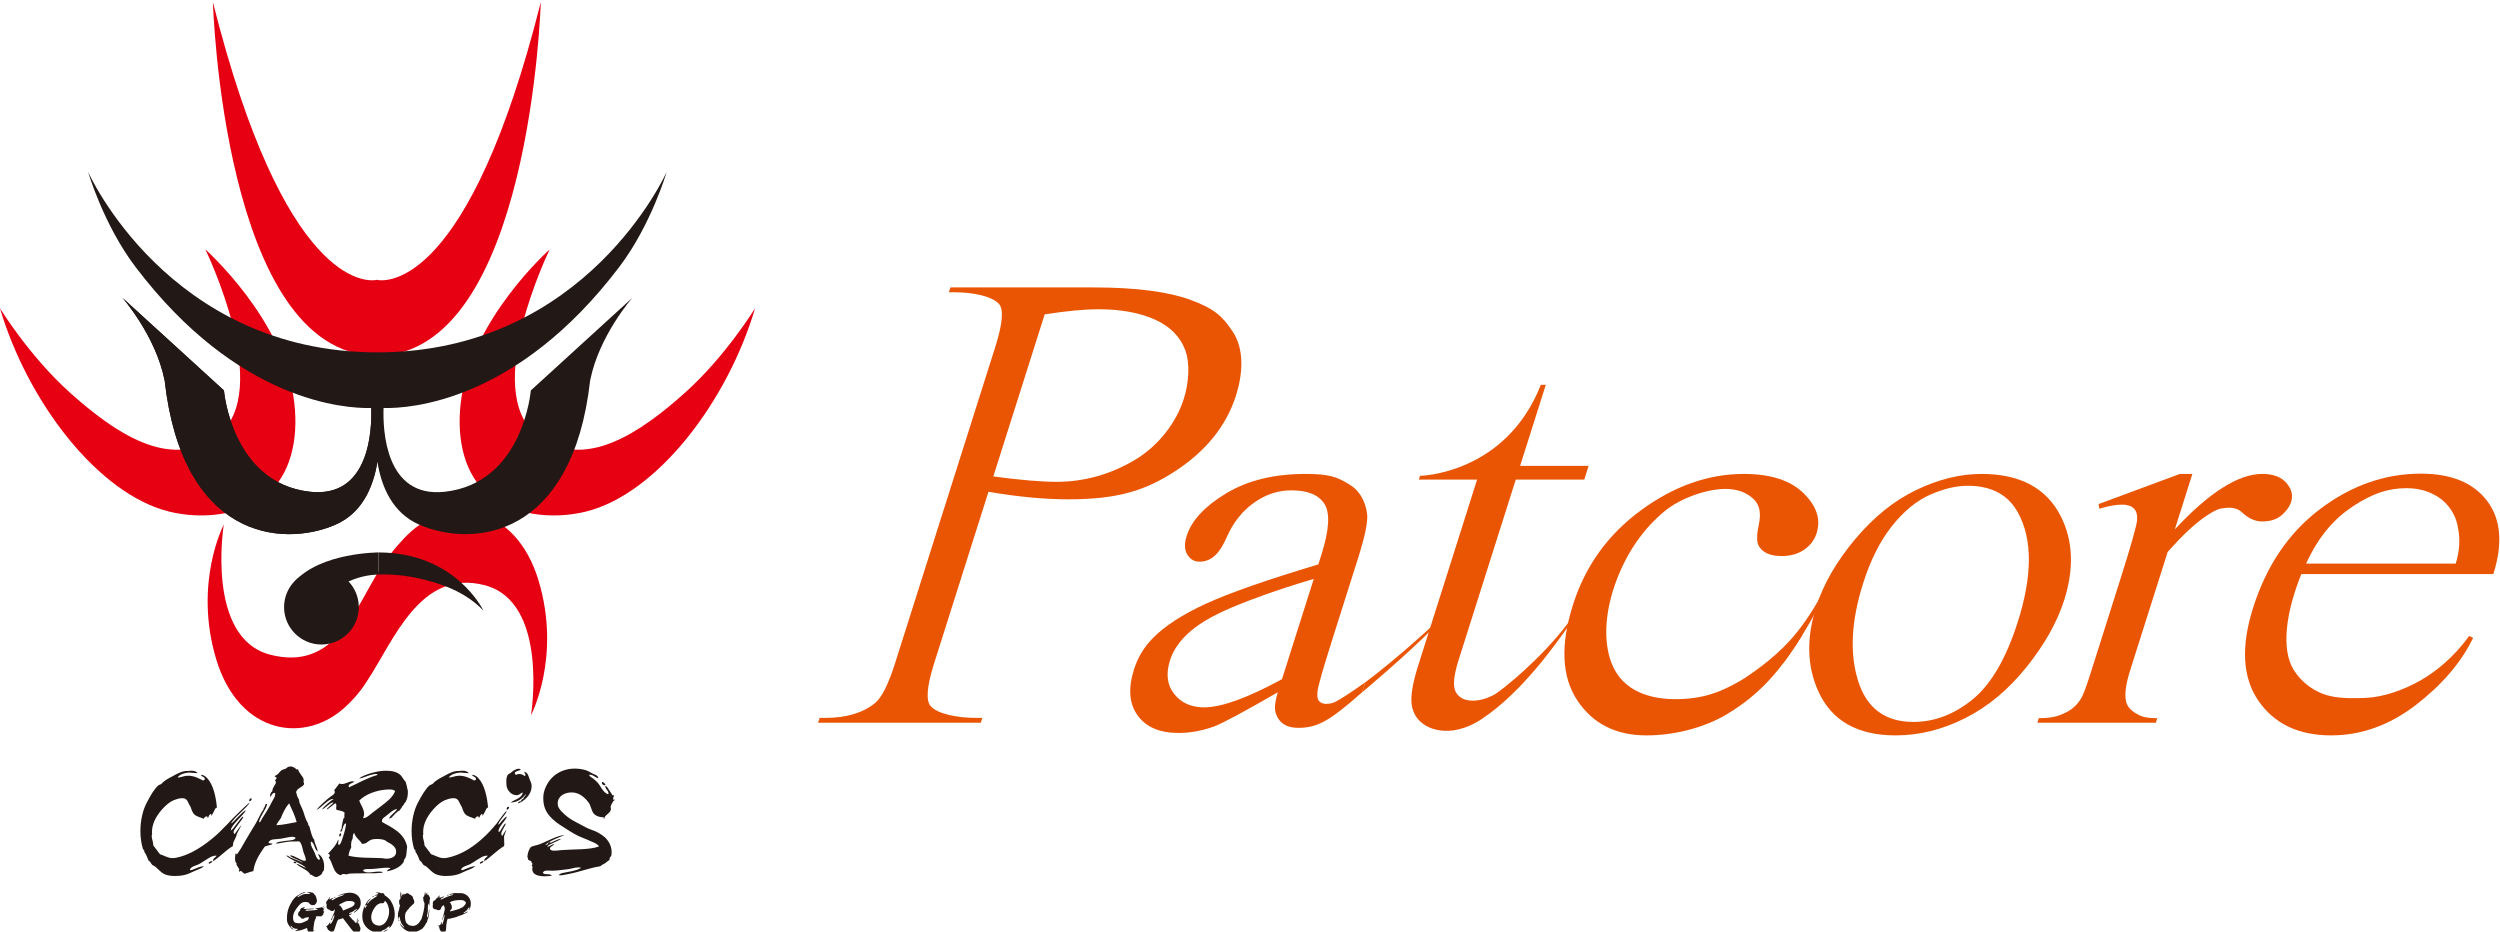 <?xml version="1.0" encoding="UTF-8" standalone="no"?>
<!-- Created with Inkscape (http://www.inkscape.org/) -->

<svg
   xmlns:dc="http://purl.org/dc/elements/1.1/"
   xmlns:cc="http://creativecommons.org/ns#"
   xmlns:rdf="http://www.w3.org/1999/02/22-rdf-syntax-ns#"
   xmlns:svg="http://www.w3.org/2000/svg"
   xmlns="http://www.w3.org/2000/svg"
   xmlns:sodipodi="http://sodipodi.sourceforge.net/DTD/sodipodi-0.dtd"
   xmlns:inkscape="http://www.inkscape.org/namespaces/inkscape"
   version="1.1"
   id="svg3713"
   xml:space="preserve"
   width="312.423"
   height="116.41"
   viewBox="0 0 312.423 116.41"
   sodipodi:docname="Patcore-logo.svg"
   inkscape:version="0.92.4 (5da689c313, 2019-01-14)"><defs
     id="defs3717"><clipPath
       clipPathUnits="userSpaceOnUse"
       id="clipPath3733"><path
         d="M 0,841.89 H 595.276 V 0 H 0 Z"
         id="path3731"
         inkscape:connector-curvature="0" /></clipPath></defs><sodipodi:namedview
     pagecolor="#ffffff"
     bordercolor="#666666"
     borderopacity="1"
     objecttolerance="10"
     gridtolerance="10"
     guidetolerance="10"
     inkscape:pageopacity="0"
     inkscape:pageshadow="2"
     inkscape:window-width="1642"
     inkscape:window-height="796"
     id="namedview3715"
     showgrid="false"
     fit-margin-top="0"
     fit-margin-left="0"
     fit-margin-right="0"
     fit-margin-bottom="0"
     inkscape:zoom="0.7554431"
     inkscape:cx="363.31029"
     inkscape:cy="-172.87264"
     inkscape:window-x="126"
     inkscape:window-y="77"
     inkscape:window-maximized="0"
     inkscape:current-layer="g3727" /><g
     id="g3721"
     inkscape:groupmode="layer"
     inkscape:label="CABC'Sロゴ（Patcore）提案_0807"
     transform="matrix(1.333,0,0,-1.333,-33.54,1097.475)"><g
       id="g3727"><g
         transform="translate(55.458,738.304)"
         id="g4541"><path
           inkscape:connector-curvature="0"
           id="path4543"
           style="fill:#221815;fill-opacity:1;fill-rule:nonzero;stroke:none"
           d="m 0,0 c -0.005,0.01 -0.005,0.015 -0.005,0.02 0,0.031 0.036,0.046 0.067,0.046 0.009,0 0.019,0 0.03,-0.005 C 0.071,0.03 0.046,0.005 0,0 m -1.176,-2.505 c -0.076,0.01 -0.111,0.111 -0.203,0.122 -0.091,0.096 -0.097,0.273 -0.132,0.395 -0.238,-0.081 -0.552,-0.243 -0.877,-0.268 -0.025,0 -0.05,-0.006 -0.081,-0.006 -0.061,0 -0.122,0.015 -0.127,0.076 0.097,0 0.183,0.011 0.218,0.071 -0.025,0.046 -0.065,0.051 -0.106,0.051 h -0.097 c -0.121,0.015 -0.243,0.086 -0.329,0.162 -0.046,0.046 -0.071,0.122 -0.142,0.122 v -0.005 c 0,-0.198 0.207,-0.238 0.299,-0.37 -0.213,0.045 -0.31,0.197 -0.421,0.35 -0.106,0.152 -0.203,0.309 -0.218,0.542 -0.004,0.071 -0.004,0.138 -0.004,0.203 0,0.654 0.211,1.146 0.486,1.582 0.091,0.147 0.228,0.305 0.329,0.401 0.168,0.147 0.401,0.238 0.573,0.375 h 0.011 c 0.015,0 0.019,-0.01 0.04,-0.01 0.056,0.05 0.147,0.076 0.243,0.076 0.026,0 0.046,0 0.071,-0.005 C -1.749,1.288 -1.901,1.273 -2.033,1.207 -2.089,1.182 -2.145,1.136 -2.205,1.1 -2.297,1.044 -2.383,1.014 -2.408,0.892 c 0.096,0.011 0.173,0.087 0.259,0.132 0.086,0.046 0.182,0.091 0.273,0.132 0.046,0.02 0.117,0.031 0.173,0.035 0.035,0.006 0.071,0.006 0.111,0.006 h 0.091 c 0.106,0 0.219,0.005 0.279,0.045 -0.03,0.096 -0.192,0.066 -0.289,0.102 0.046,0.035 0.091,0.046 0.137,0.046 0.066,0 0.132,-0.021 0.198,-0.036 0.107,-0.025 0.188,-0.016 0.264,-0.081 0.056,-0.051 0.101,-0.122 0.137,-0.188 0.025,-0.015 0.05,-0.025 0.071,-0.045 0.01,-0.082 0.035,-0.148 0.075,-0.204 -0.005,-0.015 -0.005,-0.03 -0.005,-0.04 0,-0.066 0.046,-0.111 0.051,-0.168 V 0.619 c 0,-0.036 -0.01,-0.066 -0.01,-0.097 0,-0.015 0,-0.035 0.01,-0.05 -0.03,-0.067 -0.086,-0.107 -0.091,-0.193 0,-0.01 -0.005,-0.015 -0.005,-0.015 -0.01,0 -0.02,0.015 -0.036,0.015 H -0.72 C -0.75,0.253 -0.76,0.187 -0.775,0.142 -0.801,0.152 -0.796,0.183 -0.821,0.187 -0.902,0.177 -0.974,0.152 -1.049,0.137 -1.141,0.208 -1.293,0.213 -1.312,0.35 -1.404,0.421 -1.506,0.446 -1.647,0.446 h -0.072 c -0.303,0 -0.537,-0.284 -0.71,-0.517 -0.213,-0.279 -0.395,-0.543 -0.395,-0.969 0,-0.03 0.005,-0.061 0.005,-0.096 0.015,-0.162 0.081,-0.294 0.193,-0.355 0.061,-0.035 0.142,-0.035 0.228,-0.046 0.061,-0.005 0.112,-0.01 0.163,-0.01 0.04,0 0.081,0 0.126,0.01 0.233,0.041 0.471,0.188 0.665,0.274 0.07,0.061 0.086,0.183 0.1,0.294 h -0.014 c -0.051,0 -0.107,-0.015 -0.153,-0.03 -0.055,-0.01 -0.116,-0.01 -0.152,-0.021 -0.076,-0.024 -0.132,-0.101 -0.218,-0.101 h -0.03 c -0.046,0 -0.102,0.011 -0.143,0.041 -0.05,0.036 -0.076,0.106 -0.121,0.142 -0.066,0.056 -0.157,0.065 -0.173,0.167 -0.005,0.021 -0.005,0.046 -0.005,0.066 0,0.147 0.086,0.274 0.194,0.325 0,0.015 -0.006,0.035 -0.006,0.05 0,0.244 0.294,0.234 0.472,0.32 v -0.005 c 0,-0.067 -0.137,-0.067 -0.142,-0.163 0.065,-0.025 0.137,-0.03 0.223,-0.03 0.177,0 0.385,0.036 0.568,0.036 0.07,0 0.137,-0.006 0.197,-0.021 -0.025,-0.03 -0.07,-0.035 -0.116,-0.035 h -0.086 c -0.087,0 -0.173,-0.016 -0.263,-0.025 h -0.164 c -0.09,0 -0.162,-0.011 -0.182,-0.092 0.041,-0.025 0.092,-0.035 0.157,-0.035 0.112,0 0.249,0.03 0.371,0.035 0.228,0.011 0.456,0.026 0.613,0.086 0,0.046 -0.036,0.056 -0.076,0.056 -0.015,0 -0.036,-0.005 -0.055,-0.005 -0.031,0 -0.062,0.005 -0.077,0.025 0.051,0.066 0.148,0.046 0.223,0.061 0.168,0.031 0.34,0.056 0.472,0.112 0,-0.02 -0.051,-0.061 -0.056,-0.107 h 0.03 c 0.081,0 0.122,0.031 0.203,0.031 H 0.178 C 0.106,-0.132 0.006,-0.152 -0.03,-0.238 h 0.005 c 0.025,0 0.061,0.035 0.101,0.035 0.005,0 0.016,0 0.026,-0.005 V -0.213 C 0.102,-0.238 0.036,-0.259 0.025,-0.314 0.021,-0.33 0.021,-0.34 0.021,-0.35 c 0,-0.041 0.02,-0.076 0.041,-0.117 h 0.009 c 0.016,0 0.021,0.01 0.035,0.01 h 0.011 v -0.004 c 0,-0.046 -0.076,-0.081 -0.092,-0.127 -0.014,-0.041 -0.004,-0.091 -0.014,-0.127 -0.041,-0.101 -0.142,-0.101 -0.194,-0.193 -0.065,0.015 -0.141,0.02 -0.217,0.02 -0.102,0 -0.198,-0.009 -0.289,-0.02 0,-0.046 0.015,-0.101 0.015,-0.147 0,-0.015 0,-0.025 -0.005,-0.041 0,-0.029 -0.046,-0.014 -0.046,-0.04 -0.015,-0.03 -0.035,-0.061 -0.035,-0.106 v -0.016 c -0.061,-0.071 -0.081,-0.198 -0.092,-0.334 -0.009,-0.117 -0.035,-0.243 -0.055,-0.366 -0.005,-0.045 -0.01,-0.091 -0.01,-0.136 0,-0.056 0.005,-0.112 0.035,-0.157 -0.086,-0.082 -0.127,-0.254 -0.268,-0.254 z" /></g><g
         transform="translate(58.792,737.056)"
         id="g4545"><path
           inkscape:connector-curvature="0"
           id="path4547"
           style="fill:#221815;fill-opacity:1;fill-rule:nonzero;stroke:none"
           d="m 0,0 c 0.005,-0.015 0.01,-0.03 0.01,-0.045 0,-0.041 -0.021,-0.081 -0.026,-0.117 -0.019,0.005 -0.025,0.036 -0.025,0.071 0,0.035 0.006,0.076 0.016,0.091 z m -0.984,1.09 c 0.168,0.066 0.355,0.137 0.471,0.239 0.051,0.046 0.132,0.136 0.132,0.238 0,0.01 0,0.025 -0.005,0.04 -0.035,0.147 -0.284,0.183 -0.507,0.183 -0.045,0 -0.096,0 -0.136,-0.005 C -1.197,1.77 -1.364,1.699 -1.501,1.623 -1.638,1.552 -1.785,1.491 -1.876,1.389 -1.831,1.384 -1.78,1.369 -1.734,1.359 -1.658,1.197 -1.507,1.105 -1.48,0.888 -1.324,0.943 -1.151,1.02 -0.984,1.09 m -1.217,1.04 c -0.04,0 -0.061,-0.036 -0.097,-0.036 -0.005,0 -0.015,0 -0.024,0.005 0.005,0.067 0.091,0.056 0.126,0.087 0.01,0 0.01,-0.011 0.01,-0.02 V 2.13 Z m 2.353,-3.007 c 0,-0.026 -0.006,-0.051 -0.01,-0.076 -0.046,-0.147 -0.204,-0.295 -0.391,-0.304 -0.05,0.03 -0.081,0.081 -0.167,0.081 -0.386,0.426 -0.71,0.912 -1.07,1.363 -0.05,-0.004 -0.066,-0.04 -0.102,-0.06 h -0.019 c -0.077,0 -0.127,-0.025 -0.158,-0.061 -0.02,0.01 -0.041,0.01 -0.061,0.01 -0.116,0 -0.172,-0.147 -0.218,-0.269 -0.04,-0.106 -0.065,-0.197 -0.106,-0.299 -0.086,-0.213 -0.112,-0.471 -0.229,-0.568 -0.035,-0.02 -0.1,-0.05 -0.167,-0.05 -0.016,0 -0.025,0.005 -0.04,0.005 -0.061,0.015 -0.057,0.071 -0.147,0.076 -0.021,0.066 -0.077,0.086 -0.137,0.106 -0.041,0.061 -0.051,0.152 -0.111,0.193 v 0.01 c 0,0.025 0.019,0.025 0.019,0.051 v 0.005 c -0.005,0.03 -0.019,0.036 -0.04,0.036 -0.016,0 -0.035,-0.006 -0.056,-0.006 -0.005,0 -0.015,0.006 -0.02,0.006 0,0.06 0.07,0.06 0.111,0.086 0.127,0.085 0.194,0.228 0.294,0.355 0.011,-0.011 0.011,-0.026 0.011,-0.036 0,-0.041 -0.026,-0.091 -0.026,-0.137 0,-0.01 0,-0.02 0.005,-0.03 0.234,0.162 0.34,0.512 0.421,0.851 h -0.015 c -0.036,0 -0.061,-0.035 -0.081,-0.055 -0.086,-0.117 -0.121,-0.32 -0.204,-0.447 -0.024,0.016 -0.035,0.036 -0.035,0.062 0,0.035 0.021,0.075 0.041,0.106 0.026,0.045 0.051,0.111 0.086,0.137 -0.009,0.01 -0.009,0.03 -0.009,0.05 0.095,0.127 0.116,0.315 0.208,0.442 -0.006,0.015 -0.011,0.03 -0.011,0.04 0,0.056 0.046,0.101 0.046,0.162 0,0.011 0,0.021 -0.005,0.036 h -0.005 c -0.062,0 -0.062,-0.081 -0.127,-0.117 -0.036,-0.02 -0.076,-0.03 -0.112,-0.03 -0.112,0 -0.223,0.066 -0.279,0.132 -0.177,0.01 -0.263,0.167 -0.263,0.319 v 0.015 c 0.005,0.031 0.025,0.062 0.025,0.097 v 0.01 c 0,0.071 -0.056,0.117 -0.056,0.198 0,0.02 0.005,0.04 0.01,0.061 0.021,0.071 0.132,0.192 0.178,0.258 0.03,0.036 0.065,0.081 0.091,0.122 0.025,0.04 0.036,0.107 0.091,0.107 h 0.015 C -2.692,2.104 -2.749,2.054 -2.749,1.983 c 0,-0.015 0.006,-0.036 0.016,-0.056 0.136,0.035 0.192,0.152 0.36,0.152 h 0.01 C -2.394,1.993 -2.535,1.998 -2.535,1.896 c 0,-0.015 0,-0.03 0.005,-0.045 0.151,0.03 0.259,0.137 0.395,0.208 0.264,0.132 0.558,0.213 0.781,0.309 -0.036,0.021 -0.071,0.026 -0.107,0.026 -0.081,0 -0.167,-0.036 -0.238,-0.056 C -1.8,2.307 -1.887,2.262 -2.014,2.247 c 0.158,0.091 0.361,0.177 0.574,0.228 0.187,0.04 0.411,0.091 0.624,0.091 0.025,0 0.055,-0.005 0.081,-0.005 C -0.233,2.53 0.187,2.186 0.187,1.638 V 1.572 c 0,-0.37 -0.212,-0.598 -0.441,-0.76 C -0.314,0.766 -0.381,0.7 -0.462,0.7 v 0.01 c 0,0.03 0.036,0.051 0.062,0.076 0.081,0.076 0.207,0.152 0.278,0.238 h -0.021 c -0.187,0 -0.289,-0.157 -0.435,-0.238 -0.127,-0.071 -0.289,-0.081 -0.335,-0.218 0.016,-0.01 0.03,-0.015 0.046,-0.015 0.055,0 0.116,0.066 0.197,0.066 0.011,0 0.021,-0.005 0.031,-0.005 C -0.68,0.522 -0.832,0.497 -0.918,0.446 -0.867,0.365 -0.807,0.289 -0.745,0.223 -0.68,0.157 -0.619,0.086 -0.558,0.015 c 0.025,-0.025 0.066,-0.045 0.091,-0.071 0.076,-0.076 0.122,-0.202 0.249,-0.223 0.045,0.056 0.025,0.178 0.05,0.254 0.051,-0.071 -0.005,-0.249 0.062,-0.305 0,0.107 -0.026,0.249 -0.026,0.386 0,0.055 0.005,0.116 0.021,0.167 0.045,-0.132 0.019,-0.34 0.04,-0.492 0.009,-0.061 0.036,-0.101 0.046,-0.147 C 0,-0.36 -0.006,-0.274 0,-0.203 0.046,-0.396 0.07,-0.604 0.172,-0.745 0.152,-0.766 0.152,-0.801 0.152,-0.842 Z" /></g><g
         transform="translate(60.089,739.186)"
         id="g4549"><path
           inkscape:connector-curvature="0"
           id="path4551"
           style="fill:#221815;fill-opacity:1;fill-rule:nonzero;stroke:none"
           d="m 0,0 c -0.005,0.01 -0.01,0.021 -0.01,0.03 0,0.041 0.051,0.087 0.091,0.087 0.021,0 0.036,-0.011 0.046,-0.031 C 0.097,0.05 0.046,0.021 0,0 m 1.552,-1.329 c 0,0.401 -0.167,0.837 -0.396,1.004 -0.045,-0.091 -0.07,-0.202 -0.172,-0.222 -0.02,-0.006 -0.041,-0.011 -0.061,-0.011 -0.04,0 -0.081,0.011 -0.111,0.011 H 0.796 c -0.223,-0.031 -0.38,-0.148 -0.501,-0.29 -0.173,-0.213 -0.34,-0.487 -0.401,-0.806 -0.01,-0.066 -0.02,-0.137 -0.02,-0.203 0,-0.208 0.056,-0.401 0.151,-0.532 0.113,-0.147 0.335,-0.274 0.583,-0.274 0.032,0 0.062,0 0.097,0.005 0.127,0.015 0.264,0.086 0.345,0.147 0.263,0.188 0.502,0.705 0.502,1.121 z m 0.055,-1.389 c -0.167,0 -0.248,-0.162 -0.375,-0.248 -0.131,-0.092 -0.319,-0.097 -0.42,-0.223 0.03,-0.016 0.06,-0.021 0.091,-0.021 0.177,0 0.391,0.193 0.553,0.229 -0.187,-0.224 -0.502,-0.331 -0.848,-0.331 -0.197,0 -0.405,0.036 -0.597,0.112 -0.502,0.198 -0.923,0.649 -0.964,1.268 -0.005,0.071 -0.01,0.137 -0.01,0.198 0,0.162 0.021,0.304 0.061,0.466 0.046,0.193 0.091,0.365 0.213,0.446 v -0.015 c 0,-0.04 -0.04,-0.096 -0.04,-0.147 0,-0.02 0.009,-0.04 0.024,-0.056 0.061,0.092 0.117,0.188 0.173,0.279 -0.005,0.02 -0.026,0.031 -0.03,0.046 -0.051,-0.005 -0.056,-0.061 -0.112,-0.066 -0.005,0.015 -0.011,0.031 -0.011,0.046 0,0.061 0.051,0.121 0.081,0.172 0.108,0.183 0.254,0.38 0.453,0.472 v -0.005 c 0,-0.021 -0.036,-0.061 -0.067,-0.091 -0.111,-0.117 -0.263,-0.219 -0.284,-0.427 0.087,0.036 0.122,0.127 0.178,0.188 0.223,0.239 0.522,0.375 0.781,0.573 C 0.437,0.172 0.411,0.177 0.386,0.177 0.32,0.177 0.244,0.122 0.187,0.122 H 0.178 C 0.264,0.223 0.401,0.273 0.538,0.314 0.508,0.421 0.355,0.416 0.3,0.497 0.427,0.497 0.527,0.411 0.624,0.375 0.594,0.431 0.518,0.441 0.492,0.502 0.614,0.467 0.71,0.411 0.832,0.365 c 0.016,0.005 0,0.046 0.021,0.046 H 0.857 C 0.908,0.396 0.948,0.406 0.989,0.391 1.101,0.34 1.116,0.192 1.207,0.132 1.253,0.102 1.304,0.086 1.344,0.056 1.415,0 1.471,-0.096 1.562,-0.137 1.836,-0.472 2.079,-0.994 2.079,-1.597 V -1.618 C 2.079,-2.084 1.871,-2.596 1.628,-2.834 1.607,-2.86 1.572,-2.87 1.547,-2.891 c 0.005,0.077 0.06,0.102 0.066,0.173 z" /></g><g
         transform="translate(65.266,739.531)"
         id="g4553"><path
           inkscape:connector-curvature="0"
           id="path4555"
           style="fill:#221815;fill-opacity:1;fill-rule:nonzero;stroke:none"
           d="m 0,0 c -0.025,0 -0.04,0.021 -0.04,0.046 0,0.015 0.005,0.025 0.015,0.035 C 0.011,0.081 0,0.025 0.011,0 Z m -2.672,-2.571 c -0.056,0 -0.076,0.046 -0.076,0.096 0,0.021 0,0.036 0.005,0.051 0.071,0 0.051,-0.096 0.076,-0.147 z m 1.258,-1.05 c -0.041,0 -0.071,0.016 -0.107,0.016 -0.015,0 -0.031,-0.005 -0.045,-0.01 -0.026,0.014 -0.067,0.02 -0.086,0.04 -0.249,0.031 -0.447,0.157 -0.624,0.309 -0.158,0.132 -0.269,0.269 -0.33,0.477 0.056,-0.005 0.066,-0.071 0.086,-0.111 0.026,-0.036 0.061,-0.077 0.096,-0.107 0.062,-0.066 0.117,-0.157 0.224,-0.172 -0.061,0.141 -0.198,0.258 -0.275,0.41 -0.065,0.122 -0.106,0.284 -0.141,0.432 -0.015,0.066 0.005,0.167 -0.076,0.182 -0.031,-0.005 -0.04,-0.046 -0.04,-0.086 0,-0.036 0.004,-0.071 0.004,-0.102 v -0.02 h -0.01 c -0.035,0 -0.04,0.046 -0.045,0.066 -0.016,0.05 -0.021,0.116 -0.021,0.188 0,0.147 0.026,0.324 0.051,0.436 0.01,0.035 0.03,0.066 0.04,0.096 0.036,0.167 0.056,0.34 0.122,0.467 -0.076,0.066 -0.097,0.213 -0.097,0.339 0,0.056 0.005,0.112 0.011,0.152 0.026,0.072 0.112,0.102 0.121,0.193 v 0.015 c 0,0.061 -0.019,0.162 -0.019,0.249 V 0 c 0,0.066 0.005,0.132 0.035,0.167 0.01,0 0.015,-0.004 0.015,-0.01 v -0.04 c 0,-0.153 0.025,-0.274 0.066,-0.386 h 0.005 c 0.016,0 0.011,0.016 0.025,0.016 h 0.005 v 0.03 c 0,0.066 -0.024,0.142 -0.024,0.218 0,0.026 0.005,0.046 0.01,0.071 0.045,-0.066 0.04,-0.183 0.116,-0.213 0.03,0.025 0.036,0.051 0.036,0.081 0,0.021 0,0.041 -0.006,0.071 0,0.005 0.006,0.005 0.011,0.005 0.014,0 0.045,-0.055 0.065,-0.071 h 0.021 c 0.091,0 0.162,0.097 0.233,0.107 h 0.021 c 0.076,0 0.162,-0.041 0.197,-0.102 0.152,-0.04 0.249,-0.147 0.35,-0.253 0.01,-0.051 0,-0.107 0.015,-0.148 0.01,-0.03 0.041,-0.045 0.056,-0.07 0.041,-0.077 0.03,-0.173 0.076,-0.259 -0.021,-0.025 -0.051,-0.061 -0.051,-0.091 0,-0.01 0.005,-0.02 0.01,-0.031 h -0.005 c -0.03,0 -0.035,-0.03 -0.04,-0.06 -0.041,-0.011 -0.122,-0.082 -0.157,-0.122 -0.041,-0.051 -0.072,-0.107 -0.143,-0.137 -0.005,-0.005 -0.005,-0.01 -0.005,-0.01 0,-0.011 0.005,-0.015 0.005,-0.026 -0.035,0 -0.045,-0.025 -0.076,-0.03 -0.02,-0.051 -0.056,-0.076 -0.065,-0.127 -0.086,-0.015 -0.086,-0.117 -0.158,-0.142 -0.005,-0.04 -0.041,-0.056 -0.041,-0.111 h -0.045 c -0.081,-0.127 -0.117,-0.32 -0.117,-0.513 0,-0.218 0.051,-0.441 0.143,-0.572 0.03,-0.046 0.081,-0.072 0.127,-0.112 0.04,-0.03 0.095,-0.081 0.136,-0.096 0.082,-0.036 0.193,-0.015 0.29,-0.061 0.019,0.01 0.05,0.015 0.081,0.015 0.02,0 0.046,-0.005 0.065,-0.01 0.066,0.035 0.152,0.056 0.229,0.086 0.182,0.117 0.324,0.289 0.42,0.487 v 0.005 c 0,0.01 0.005,0.01 0.01,0.01 h 0.021 c 0.136,0.416 0.304,0.948 0.304,1.471 v 0.02 c 0,0.132 -0.091,0.197 -0.101,0.324 -0.01,0.041 -0.01,0.077 -0.01,0.107 0,0.055 0,0.101 -0.026,0.147 0.137,0.112 0.152,0.324 0.188,0.532 0.04,-0.076 0.03,-0.212 0.061,-0.299 0.02,0.015 0.025,0.041 0.025,0.076 0,0.031 -0.005,0.066 -0.005,0.102 0,0.025 0,0.05 0.01,0.065 0.056,-0.07 0.056,-0.202 0.157,-0.233 0.01,0 0.01,0.005 0.01,0.01 0,0.011 -0.015,0.031 -0.015,0.046 0,0.01 0.005,0.015 0.01,0.021 C 0.107,-0.132 0.143,-0.299 0.224,-0.411 0.143,-0.608 0.168,-0.913 0.143,-1.156 0.107,-1.09 0.102,-0.999 0.081,-0.913 0.016,-1.019 0.006,-1.156 0.006,-1.298 v -0.269 c 0,-0.183 -0.067,-0.35 -0.076,-0.502 0,-0.031 -0.005,-0.06 -0.005,-0.086 0,-0.031 0.005,-0.061 0.024,-0.092 0.092,0.132 0.113,0.381 0.148,0.584 0.01,0.071 0.015,0.152 0.06,0.192 -0.01,-0.248 -0.05,-0.481 -0.086,-0.704 -0.015,-0.076 -0.04,-0.153 -0.076,-0.234 -0.04,-0.081 -0.04,-0.162 -0.065,-0.233 -0.041,-0.107 -0.153,-0.162 -0.158,-0.274 -0.076,-0.131 -0.177,-0.238 -0.268,-0.355 -0.132,-0.081 -0.27,-0.172 -0.422,-0.233 -0.131,-0.056 -0.309,-0.117 -0.476,-0.117 z" /></g><g
         transform="translate(68.541,738.248)"
         id="g4557"><path
           inkscape:connector-curvature="0"
           id="path4559"
           style="fill:#221815;fill-opacity:1;fill-rule:nonzero;stroke:none"
           d="M 0,0 C 0.097,0.142 0.264,0.223 0.305,0.426 0.249,0.562 0.106,0.664 -0.076,0.679 -0.137,0.684 -0.197,0.684 -0.259,0.684 -0.624,0.684 -1.024,0.608 -1.222,0.466 -1.105,0.411 -1.121,0.294 -1.04,0.187 v -0.02 c 0,-0.086 0.026,-0.147 0.026,-0.213 0,-0.02 -0.006,-0.04 -0.01,-0.061 -0.031,-0.101 -0.167,-0.152 -0.172,-0.273 0.162,0.025 0.349,0.07 0.471,0.116 0.05,0.02 0.117,0.026 0.177,0.046 0.067,0.02 0.132,0.055 0.189,0.061 0.081,0.015 0.07,0.035 0.13,0.066 0.072,0.035 0.138,0.045 0.173,0.091 z m -1.323,1.125 c -0.036,0 -0.067,-0.03 -0.097,-0.03 -0.01,0 -0.02,0.005 -0.03,0.01 V 1.11 c 0,0.046 0.046,0.066 0.086,0.066 0.015,0 0.031,0 0.041,-0.005 z m 1.415,-1.667 c 0.141,0 0.218,0.126 0.38,0.162 C 0.405,-0.522 0.249,-0.553 0.111,-0.624 0.046,-0.659 -0.015,-0.69 -0.086,-0.72 -0.157,-0.75 -0.223,-0.756 -0.294,-0.781 -0.446,-0.842 -0.599,-0.923 -0.791,-0.958 -0.888,-0.974 -0.974,-0.999 -1.06,-1.024 -1.151,-1.05 -1.228,-1.075 -1.309,-1.075 c -0.03,0 -0.06,0 -0.095,0.01 -0.062,-0.117 -0.112,-0.38 -0.132,-0.568 -0.021,-0.233 0.005,-0.462 -0.087,-0.624 -0.03,-0.05 -0.086,-0.066 -0.106,-0.117 -0.015,-0.004 -0.026,-0.004 -0.041,-0.004 -0.061,0 -0.101,0.04 -0.147,0.06 -0.051,0.026 -0.102,0.031 -0.126,0.056 -0.052,0.051 -0.057,0.137 -0.112,0.178 v 0.015 c 0,0.076 -0.031,0.122 -0.061,0.162 0.005,0.026 0.03,0.031 0.035,0.061 -0.019,0.071 -0.106,0.076 -0.162,0.107 0.102,0.04 0.198,0.04 0.254,0.121 0.056,0.081 0.046,0.223 0.152,0.264 -0.005,-0.056 -0.041,-0.127 -0.041,-0.193 0,-0.025 0.005,-0.05 0.026,-0.071 0.056,0.041 0.086,0.122 0.111,0.198 0.067,0.213 0.127,0.477 0.153,0.72 -0.137,-0.106 -0.132,-0.345 -0.218,-0.507 -0.006,0.02 -0.006,0.04 -0.006,0.061 0,0.117 0.061,0.233 0.092,0.355 0.02,0.086 0.035,0.177 0.06,0.269 0.031,0.126 0.076,0.248 0.076,0.39 0,0.041 -0.004,0.086 -0.014,0.132 -0.016,0.071 -0.072,0.122 -0.076,0.208 -0.102,-0.041 -0.188,-0.127 -0.249,-0.244 -0.015,-0.04 -0.015,-0.091 -0.036,-0.127 -0.045,-0.07 -0.131,-0.106 -0.218,-0.106 -0.081,0 -0.162,0.031 -0.218,0.081 h -0.04 c -0.178,0 -0.284,0.127 -0.284,0.289 0,0.051 0.009,0.107 0.03,0.157 -0.005,0.026 -0.021,0.036 -0.021,0.061 0.026,0.086 0,0.173 0.046,0.239 0.031,0.05 0.122,0.076 0.183,0.126 0.092,0.087 0.111,0.188 0.213,0.218 0.055,0.102 0.132,0.173 0.244,0.219 V 1.115 c 0,-0.02 -0.046,-0.055 -0.071,-0.086 -0.041,-0.041 -0.082,-0.076 -0.097,-0.137 0,-0.005 -0.005,-0.005 -0.005,-0.015 0.056,0.046 0.086,0.122 0.162,0.142 -0.01,-0.061 -0.051,-0.096 -0.06,-0.167 0.035,0.005 0.05,0.091 0.106,0.101 C -2.095,0.933 -2.1,0.913 -2.1,0.882 c 0.087,0.025 0.194,0.132 0.31,0.132 0.02,0 0.035,-0.005 0.056,-0.01 C -1.841,0.897 -2.023,0.872 -2.089,0.73 h 0.021 c 0.095,0 0.187,0.066 0.273,0.106 0.279,0.143 0.588,0.254 0.923,0.346 -0.016,0.029 -0.056,0.035 -0.092,0.035 -0.03,0 -0.06,-0.006 -0.081,-0.006 -0.081,-0.009 -0.151,-0.05 -0.213,-0.05 -0.01,0 -0.014,0.005 -0.025,0.005 0.096,0.106 0.309,0.142 0.487,0.167 0.03,0.005 0.066,0.005 0.102,0.005 0.076,0 0.157,-0.005 0.233,-0.005 h 0.329 c 0.462,-0.04 0.847,-0.4 0.888,-0.882 0,-0.031 0.005,-0.06 0.005,-0.091 0,-0.244 -0.072,-0.543 -0.208,-0.624 0,0.081 0.076,0.137 0.076,0.208 C 0.629,-0.041 0.624,-0.021 0.608,0 0.497,-0.046 0.477,-0.167 0.405,-0.249 0.36,-0.299 0.294,-0.355 0.238,-0.396 0.183,-0.436 0.092,-0.467 0.066,-0.542 Z" /></g><g
         transform="translate(48.539,748.187)"
         id="g4561"><path
           inkscape:connector-curvature="0"
           id="path4563"
           style="fill:#221815;fill-opacity:1;fill-rule:nonzero;stroke:none"
           d="m 0,0 c -0.014,0.027 -0.014,0.041 -0.014,0.067 0,0.108 0.068,0.215 0.161,0.215 0.027,0 0.054,-0.013 0.081,-0.04 C 0.187,0.121 0.147,0.014 0,0 m -3.779,-5.847 c 0,0.04 -0.04,0.04 -0.04,0.094 v 0.013 c 0.081,0.027 0.187,0.135 0.268,0.135 0.04,0 0.067,-0.014 0.094,-0.068 -0.094,-0.08 -0.215,-0.134 -0.322,-0.187 z m 0.376,0.268 c 0,0.282 0.255,0.295 0.321,0.483 h -0.094 c -0.375,0 -0.711,-0.295 -1.046,-0.483 -0.161,-0.094 -0.335,-0.228 -0.522,-0.322 -0.309,-0.147 -0.645,-0.174 -0.832,-0.469 0.027,-0.067 0.054,-0.094 0.094,-0.094 0.067,0 0.147,0.054 0.214,0.08 0.375,0.135 0.644,0.296 1.033,0.296 C -4.543,-6.33 -4.893,-6.41 -5.254,-6.584 -5.562,-6.719 -5.724,-6.826 -6.099,-6.906 -6.381,-6.974 -6.688,-7 -6.997,-7 c -0.362,0 -0.711,0.054 -0.992,0.188 -0.323,0.16 -0.577,0.482 -0.859,0.71 -0.093,0.067 -0.201,0.081 -0.268,0.161 -0.121,0.121 -0.148,0.295 -0.335,0.389 -0.121,0.308 -0.229,0.603 -0.403,0.818 V -4.6 c -0.027,0.054 -0.081,0.067 -0.121,0.121 -0.16,0.522 -0.241,1.099 -0.241,1.689 0,0.966 0.215,1.958 0.604,2.682 0.348,0.657 0.683,1.261 1.086,1.609 0.067,0.041 0.174,0.081 0.268,0.121 0.241,0.295 0.63,0.51 1.046,0.724 0.375,0.201 0.777,0.456 1.247,0.496 0.134,0.014 0.321,0 0.483,0.027 h 0.081 c 0.227,0 0.468,-0.08 0.536,-0.228 h -0.054 c -0.201,0 -0.456,0.054 -0.711,0.054 H -5.696 C -6.139,2.655 -6.555,2.507 -6.729,2.239 h 0.081 c 0.213,0 0.456,0.12 0.711,0.148 0.08,0.013 0.147,0.013 0.213,0.013 0.55,0 1.006,-0.255 1.395,-0.456 0.027,0.054 0.121,0.04 0.147,0.094 v 0.053 c 0,0.242 -0.295,0.188 -0.361,0.389 h 0.026 c 0.255,0 0.443,-0.174 0.577,-0.322 0.563,-0.616 0.804,-1.716 0.899,-2.749 0,-0.026 0,-0.04 -0.014,-0.04 -0.013,0 -0.04,0.054 -0.067,0.054 -0.174,-0.228 -0.255,-0.577 -0.456,-0.778 0,0.013 -0.014,0.041 -0.014,0.054 0,0.04 0.028,0.067 0.028,0.094 0,0 -0.014,0.013 -0.014,0.026 -0.188,-0.013 -0.241,-0.255 -0.281,-0.335 -0.014,-0.013 -0.028,-0.013 -0.04,-0.013 -0.028,0 -0.041,0.027 -0.041,0.053 v 0.027 c 0,0.027 0,0.04 -0.013,0.054 -0.148,-0.027 -0.282,-0.081 -0.309,-0.241 -0.376,0.16 -0.737,0.2 -0.966,0.482 -0.147,0.188 -0.201,0.429 -0.294,0.657 -0.228,0.295 -0.242,0.791 -0.738,0.791 h -0.067 c -0.268,0 -0.59,-0.12 -0.765,-0.188 -0.71,-0.294 -1.528,-1.273 -1.809,-1.943 -0.134,-0.309 -0.229,-0.671 -0.229,-1.006 0,-0.081 0,-0.161 0.014,-0.228 -0.027,-0.054 -0.04,-0.121 -0.04,-0.188 0,-0.241 0.147,-0.576 0.147,-0.831 v -0.041 c 0.215,-0.268 0.416,-0.563 0.63,-0.831 0.39,-0.107 0.725,-0.362 1.181,-0.362 0.415,0 1.032,0.215 1.381,0.362 1.207,0.496 2.552,1.562 3.343,2.406 0.175,0.202 0.408,0.382 0.582,0.596 0.162,0.214 1.677,1.679 1.892,1.839 v -0.013 c 0,-0.268 -1.69,-1.603 -1.704,-1.952 0.134,0.04 1.124,1.211 1.365,1.237 -0.095,-0.335 -1.378,-1.397 -1.378,-1.799 0,-0.027 -0.006,-0.029 -0.006,-0.069 0.188,0.014 0.911,1.218 1.125,1.286 l 0.031,-0.041 c 0,-0.148 -0.914,-1.164 -0.914,-1.379 0,-0.066 0.013,-0.134 0.053,-0.188 0.014,-0.026 0.028,-0.026 0.04,-0.026 0.028,0 0.565,0.798 0.618,0.798 h 0.013 c -0.026,-0.066 -0.441,-0.797 -0.441,-0.864 0,-0.215 -0.328,-0.638 -0.328,-0.866 0,-0.053 0,-0.12 -0.027,-0.201 -0.671,-0.402 -1.234,-1.032 -1.85,-1.421 z" /></g><g
         transform="translate(52.265,747.999)"
         id="g4565"><path
           inkscape:connector-curvature="0"
           id="path4567"
           style="fill:#221815;fill-opacity:1;fill-rule:nonzero;stroke:none"
           d="M 0,0 C -0.336,-0.375 -0.577,-0.885 -0.778,-1.395 -0.926,-1.609 -1.1,-1.797 -1.193,-2.052 -0.55,-2.025 0.066,-1.864 0.711,-1.757 0.536,-1.113 0.255,-0.55 0,0 m 2.521,-6.906 c -0.202,0 -0.322,0.201 -0.563,0.241 -0.107,0.402 -1.092,0.711 -1.279,1.006 0.255,-0.04 0.669,-0.344 0.924,-0.398 -0.403,0.415 -1.543,0.785 -1.878,1.161 h 0.04 c 0.147,0 0.255,-0.121 0.375,-0.188 0.228,-0.107 0.926,-0.352 1.154,-0.499 -0.134,0.228 -1.06,0.445 -1.221,0.687 0.04,0.013 0.067,0.013 0.108,0.013 0.255,0 1.026,-0.508 1.24,-0.508 0.041,0 0.094,0.014 0.147,0.04 0,0.335 -0.173,0.577 -0.241,0.858 -0.107,0.389 -0.147,0.751 -0.375,0.926 -0.268,0 -0.523,0 -0.818,-0.014 -0.496,-0.026 -0.952,-0.174 -1.368,-0.201 0.093,0.188 0.389,0.175 0.603,0.215 0.295,0.067 0.51,0.053 0.886,0.121 0.12,0.013 0.295,0.067 0.361,0.2 -0.08,0.081 -0.174,0.108 -0.321,0.108 H 0.174 c -0.255,-0.027 -0.59,-0.121 -0.925,-0.175 -0.55,-0.08 -1.006,0.014 -1.181,-0.348 0.04,-0.134 0.269,-0.081 0.376,-0.121 -0.053,-0.12 -0.228,-0.107 -0.348,-0.147 L -2.28,-4.05 c -0.455,-0.67 -0.939,-1.327 -1.073,-2.306 -0.294,-0.054 -0.523,-0.162 -0.791,-0.242 -0.161,0.014 -0.268,0.255 -0.388,0.255 -0.041,0 -0.095,-0.027 -0.135,-0.08 -0.014,0.013 -0.026,0.067 -0.026,0.107 0,0.053 0.012,0.107 0.026,0.134 -0.094,0.161 -0.187,0.282 -0.268,0.429 0,0.04 0.013,0.067 0.027,0.094 -0.12,0.12 -0.161,0.282 -0.161,0.469 0,0.148 0.027,0.322 0.041,0.483 h 0.026 c 0.08,0 0.054,-0.081 0.107,-0.081 0.282,0.363 0.51,0.778 0.751,1.207 0.322,0.55 0.67,1.14 1.019,1.704 0.255,0.429 0.43,0.925 0.738,1.327 v 0.121 c 0.174,0.054 0.094,0.375 0.268,0.375 0.014,0 0.04,0 0.067,-0.013 C -2.199,-0.671 -2.683,-1.1 -2.829,-1.77 h 0.026 c 0.148,0 0.174,0.187 0.241,0.294 0.335,0.51 0.698,1.101 0.993,1.69 0.107,0.202 0.268,0.416 0.268,0.644 0,0.04 0,0.08 -0.013,0.121 h -0.04 c -0.269,0 -0.269,-0.269 -0.417,-0.376 0,0.041 -0.013,0.067 -0.013,0.107 0,0.175 0.095,0.349 0.215,0.43 v 0.04 c 0,0.295 0.335,0.616 0.335,0.804 0,0.04 -0.08,0.162 -0.08,0.162 0.013,0.08 0.133,0.12 0.133,0.214 v 0.027 c -0.012,0.093 -0.106,0.08 -0.173,0.12 0.053,0.121 0.147,0.121 0.241,0.188 0.147,0.107 0.255,0.308 0.416,0.416 0.107,0.067 0.267,0.08 0.375,0.134 0.093,0.053 0.175,0.161 0.282,0.188 0.054,0.013 0.106,0.026 0.16,0.026 0.229,0 0.442,-0.134 0.591,-0.294 0.04,0.013 0.066,0.026 0.106,0.026 H 0.845 C 0.911,2.815 1.327,2.534 1.367,2.226 V 2.186 C 1.367,2.132 1.354,2.065 1.354,2.011 1.354,1.958 1.408,1.891 1.408,1.824 1.341,1.515 0.67,1.435 0.657,1.005 0.724,0.912 0.711,0.791 0.751,0.684 0.791,0.563 0.885,0.456 0.925,0.335 0.965,0.228 0.952,0.107 0.992,0.013 1.1,-0.255 1.26,-0.537 1.354,-0.832 1.435,-1.086 1.502,-1.328 1.608,-1.569 1.676,-1.73 1.797,-1.851 1.81,-2.052 c 0,-0.067 0.081,-0.053 0.094,-0.107 0.12,-0.469 0.228,-0.992 0.455,-1.26 0.041,-0.43 0.269,-0.658 0.323,-1.087 -0.323,0.174 -0.269,0.737 -0.604,0.925 -0.04,-0.026 -0.054,-0.066 -0.054,-0.107 0,-0.04 0.014,-0.081 0.014,-0.121 0.026,-0.201 0.161,-0.428 0.295,-0.684 0.12,-0.241 0.174,-0.495 0.281,-0.643 0.054,-0.081 0.121,-0.148 0.201,-0.148 0.028,0 0.054,0.014 0.081,0.027 -0.013,0.228 -0.147,0.322 -0.174,0.523 0.376,-0.214 0.563,-0.67 0.563,-1.18 0,-0.134 -0.014,-0.268 -0.04,-0.402 C 3.124,-6.383 3.11,-6.544 3.044,-6.638 2.95,-6.745 2.695,-6.893 2.574,-6.906 Z" /></g><g
         transform="translate(60.864,747.717)"
         id="g4569"><path
           inkscape:connector-curvature="0"
           id="path4571"
           style="fill:#221815;fill-opacity:1;fill-rule:nonzero;stroke:none"
           d="M 0,0 C 0.496,0.389 1.073,0.778 1.341,1.421 1.247,1.555 1.032,1.582 0.805,1.582 0.697,1.582 0.59,1.569 0.496,1.569 -0.496,1.502 -1.502,1.086 -2.024,0.536 c 0.12,-0.375 0.455,-0.764 0.455,-1.247 0,-0.04 -0.013,-0.094 -0.013,-0.134 -0.014,-0.08 -0.067,-0.188 -0.067,-0.241 v -0.027 c 0.348,0.027 0.603,0.322 0.858,0.509 z m 1.435,-4.224 c 0,0.429 -0.483,0.724 -0.818,0.885 -0.094,0.053 -0.175,0.134 -0.255,0.174 -0.187,0.067 -0.469,0.107 -0.737,0.107 -0.201,0 -0.402,-0.026 -0.537,-0.08 -0.281,-0.107 -0.429,-0.375 -0.777,-0.375 H -1.77 c -0.214,0.388 -0.603,0.563 -0.724,1.019 -0.161,-0.134 -0.121,-0.336 -0.148,-0.524 -0.026,-0.107 -0.107,-0.187 -0.121,-0.321 -0.012,-0.08 -0.026,-0.174 -0.026,-0.255 0,-0.094 0.014,-0.174 0.014,-0.268 -0.135,-0.215 -0.215,-0.483 -0.255,-0.764 0.857,-0.228 2.078,-0.188 3.097,-0.228 0.134,0 0.268,-0.054 0.403,-0.054 h 0.053 c 0.483,0 0.912,0.188 0.912,0.644 z m -5.256,1.408 c -0.028,0 -0.054,0.013 -0.081,0.013 v 0.067 c 0,0.108 0.053,0.161 0.093,0.228 0.041,-0.027 0.081,-0.053 0.094,-0.094 v -0.026 c 0,-0.081 -0.066,-0.094 -0.066,-0.175 V -2.816 Z M 2.146,-5.203 C 1.837,-5.699 1.274,-5.954 0.604,-6.088 v 0.027 c 0,0.187 0.254,0.134 0.294,0.282 -0.107,0.013 -0.214,0.026 -0.335,0.026 -0.376,0 -0.804,-0.08 -1.22,-0.107 -0.08,0 -0.161,-0.014 -0.241,-0.014 h -0.269 c -0.201,0 -0.389,-0.013 -0.522,-0.134 0.12,-0.147 0.308,-0.187 0.536,-0.187 0.308,0 0.671,0.08 0.992,0.08 0.107,0 0.228,-0.013 0.322,-0.04 C 0.147,-6.222 0.107,-6.236 0.054,-6.236 H -0.08 c -0.269,-0.04 -0.564,-0.04 -0.858,-0.04 h -0.59 c -0.215,0 -0.416,-0.013 -0.631,-0.013 H -2.44 c -0.282,0 -0.564,0 -0.778,-0.094 -0.081,0.027 -0.175,0.04 -0.268,0.04 -0.108,0 -0.202,-0.027 -0.242,-0.12 -0.778,0.16 -0.737,1.153 -1.167,1.675 0.068,0.014 0.108,0.108 0.108,0.188 0,0.067 -0.026,0.134 -0.121,0.134 h -0.054 c 0.35,0.429 0.765,0.765 0.952,1.341 0.028,-0.026 0.041,-0.066 0.041,-0.107 0,-0.08 -0.041,-0.187 -0.041,-0.268 0,-0.054 0.028,-0.094 0.081,-0.107 h 0.014 c 0.106,0 0.214,0.281 0.268,0.442 0.161,0.47 0.376,1.153 0.388,1.582 -0.321,-0.093 -0.267,-0.563 -0.456,-0.804 -0.053,0.013 -0.08,0.04 -0.08,0.067 0,0.067 0.08,0.161 0.107,0.201 0.027,0.322 0.121,0.698 0.174,0.952 v 0.014 c 0,0.053 0.095,0.027 0.095,0.08 v 0.255 c 0,0.081 0.013,0.161 0.026,0.214 -0.161,0.215 -0.558,0.183 -0.787,0.304 -0.04,0.214 0.09,0.487 -0.071,0.582 -0.107,-0.014 -0.675,-0.557 -0.81,-0.571 0,0 -0.012,0.014 -0.012,0.027 0,0.054 0.59,0.539 0.643,0.606 -0.026,0.013 -0.066,0.013 -0.093,0.013 -0.215,0 -0.779,-0.592 -0.98,-0.646 0.041,0.161 0.617,0.633 0.725,0.726 l 0.348,0.255 h -0.066 c -0.456,0 -1.127,-0.874 -1.529,-1.021 0.187,0.281 1.037,1.053 1.345,1.267 0.161,0.108 0.362,0.215 0.362,0.403 0,0.054 -0.013,0.12 -0.053,0.188 0.187,0.187 0.321,0.429 0.482,0.617 0.08,-0.041 0.161,-0.054 0.242,-0.054 0.348,0 0.67,0.255 0.979,0.255 0.066,0 0.12,-0.014 0.188,-0.041 -0.135,-0.12 -0.537,-0.187 -0.537,-0.402 0,-0.04 0.013,-0.08 0.04,-0.12 0.885,0.402 1.69,0.884 2.682,1.166 -0.04,0.067 -0.107,0.094 -0.175,0.094 -0.093,0 -0.187,-0.041 -0.267,-0.054 C -0.898,2.963 -1.032,2.923 -1.18,2.87 -1.475,2.775 -1.757,2.642 -2.024,2.615 c 0.106,0.12 0.308,0.201 0.482,0.281 0.496,0.215 1.314,0.443 2.052,0.443 0.536,0 1.032,-0.107 1.354,-0.429 C 2.038,2.735 2.105,2.521 2.307,2.333 2.427,2.052 2.468,1.663 2.534,1.461 V 1.301 C 2.534,0.938 2.468,0.697 2.333,0.429 2.186,0.308 2.146,0.067 1.972,-0.027 v -0.027 c 0,-0.134 -0.161,-0.161 -0.161,-0.268 V -0.349 C 1.448,-0.523 1.247,-0.818 0.992,-1.073 l -0.227,-0.08 c 0.161,0.402 0.576,0.536 0.763,0.911 C 1.127,-0.309 0.777,-0.684 0.402,-0.966 0.241,-1.086 0.107,-1.167 0.107,-1.381 V -1.462 C 1.1,-2.025 2.199,-2.494 2.468,-3.782 2.4,-4.157 2.454,-4.76 2.186,-4.988 v -0.027 c 0,-0.081 -0.04,-0.094 -0.04,-0.161 z" /></g><g
         transform="translate(70.184,742.34)"
         id="g4573"><path
           inkscape:connector-curvature="0"
           id="path4575"
           style="fill:#221815;fill-opacity:1;fill-rule:nonzero;stroke:none"
           d="m 0,0 c 0,0.041 -0.04,0.041 -0.04,0.094 v 0.013 c 0.08,0.027 0.187,0.135 0.268,0.135 0.04,0 0.067,-0.014 0.093,-0.068 C 0.228,0.094 0.107,0.041 0,-0.013 Z m 0.375,0.268 c 0,0.282 0.255,0.295 0.322,0.483 H 0.604 c -0.376,0 -0.711,-0.295 -1.046,-0.483 -0.162,-0.094 -0.336,-0.227 -0.524,-0.322 -0.308,-0.147 -0.643,-0.174 -0.831,-0.469 0.026,-0.067 0.054,-0.094 0.094,-0.094 0.067,0 0.147,0.054 0.215,0.08 0.375,0.135 0.643,0.296 1.032,0.296 -0.309,-0.242 -0.657,-0.322 -1.02,-0.496 -0.308,-0.135 -0.468,-0.242 -0.844,-0.322 -0.282,-0.067 -0.59,-0.094 -0.899,-0.094 -0.361,0 -0.711,0.054 -0.992,0.188 -0.321,0.16 -0.576,0.482 -0.858,0.71 -0.094,0.068 -0.202,0.081 -0.268,0.161 -0.121,0.121 -0.147,0.295 -0.335,0.389 -0.121,0.309 -0.228,0.603 -0.403,0.818 v 0.134 c -0.027,0.054 -0.08,0.067 -0.12,0.121 -0.161,0.523 -0.242,1.099 -0.242,1.689 0,0.966 0.214,1.959 0.604,2.682 0.349,0.657 0.684,1.261 1.086,1.61 0.066,0.04 0.174,0.08 0.268,0.12 0.242,0.295 0.63,0.51 1.046,0.724 0.375,0.202 0.778,0.456 1.247,0.496 0.134,0.014 0.322,0 0.483,0.027 h 0.08 c 0.228,0 0.47,-0.08 0.536,-0.228 H -1.14 c -0.201,0 -0.456,0.054 -0.711,0.054 H -1.918 C -2.36,8.502 -2.775,8.354 -2.95,8.086 h 0.08 c 0.215,0 0.456,0.121 0.711,0.148 0.081,0.013 0.147,0.013 0.215,0.013 0.549,0 1.006,-0.255 1.394,-0.456 0.027,0.054 0.12,0.04 0.148,0.094 v 0.053 c 0,0.242 -0.295,0.188 -0.363,0.39 h 0.028 c 0.254,0 0.442,-0.175 0.576,-0.323 0.563,-0.616 0.805,-1.716 0.898,-2.749 0,-0.026 0,-0.04 -0.013,-0.04 C 0.711,5.216 0.684,5.27 0.657,5.27 0.482,5.042 0.402,4.693 0.201,4.492 c 0,0.013 -0.014,0.041 -0.014,0.054 0,0.04 0.028,0.067 0.028,0.094 0,0 -0.014,0.013 -0.014,0.027 C 0.014,4.653 -0.04,4.412 -0.081,4.332 -0.094,4.318 -0.107,4.318 -0.121,4.318 c -0.026,0 -0.04,0.027 -0.04,0.054 v 0.026 c 0,0.027 0,0.04 -0.014,0.054 -0.147,-0.027 -0.281,-0.08 -0.308,-0.241 -0.375,0.161 -0.738,0.201 -0.965,0.482 -0.148,0.188 -0.201,0.43 -0.295,0.658 -0.229,0.295 -0.241,0.791 -0.738,0.791 h -0.067 c -0.268,0 -0.59,-0.121 -0.765,-0.188 C -4.023,5.659 -4.841,4.68 -5.123,4.01 -5.257,3.701 -5.351,3.339 -5.351,3.004 c 0,-0.081 0,-0.161 0.014,-0.228 -0.027,-0.054 -0.041,-0.121 -0.041,-0.188 0,-0.241 0.149,-0.576 0.149,-0.831 V 1.716 c 0.213,-0.268 0.415,-0.563 0.629,-0.831 0.389,-0.107 0.724,-0.362 1.18,-0.362 0.416,0 1.033,0.215 1.382,0.362 1.206,0.496 2.225,1.395 3.017,2.24 0.174,0.201 0.362,0.402 0.537,0.616 0.16,0.215 0.745,1.06 0.96,1.221 V 4.948 C 2.476,4.68 1.703,3.996 1.689,3.647 1.823,3.688 2.264,4.394 2.505,4.421 2.411,4.086 1.716,3.473 1.716,3.071 1.716,3.044 1.729,3.004 1.729,2.963 1.917,2.977 2.17,3.714 2.384,3.782 V 3.742 C 2.384,3.594 1.971,3.044 1.971,2.83 1.971,2.763 1.984,2.695 2.024,2.642 2.038,2.615 2.052,2.615 2.064,2.615 c 0.028,0 0.317,0.544 0.371,0.544 H 2.447 C 2.421,3.092 2.231,2.605 2.231,2.539 c 0,-0.215 0.022,-0.46 0.022,-0.688 0,-0.054 0,-0.121 -0.027,-0.202 C 1.556,1.247 0.992,0.617 0.375,0.228 Z" /></g><g
         transform="translate(73.738,748.039)"
         id="g4577"><path
           inkscape:connector-curvature="0"
           id="path4579"
           style="fill:#221815;fill-opacity:1;fill-rule:nonzero;stroke:none"
           d="M 0,0 C 0,0.134 0.135,0.134 0.241,0.147 0.295,0.254 0.336,0.362 0.483,0.375 0.51,0.577 0.737,0.67 0.737,0.818 V 0.832 C 0.402,0.429 -0.04,0.04 -0.711,0.04 c 0.403,0.295 1.02,0.362 1.153,0.925 -0.16,0 -0.295,-0.187 -0.456,-0.228 -0.04,-0.013 -0.093,-0.013 -0.133,-0.013 -0.497,0 -0.885,0.456 -0.939,0.872 -0.014,0.12 -0.026,0.255 -0.026,0.388 0,0.282 0.04,0.564 0.187,0.698 0.04,0.026 0.134,0.067 0.188,0.107 0.147,0.094 0.268,0.241 0.402,0.295 0.067,0.041 0.255,0.121 0.402,0.121 0.08,0 0.148,-0.027 0.174,-0.094 C 0.067,2.99 -0.241,3.017 -0.321,2.803 -0.308,2.722 -0.268,2.682 -0.214,2.628 -0.12,2.682 0,2.708 0.107,2.708 0.295,2.708 0.47,2.642 0.59,2.521 0.63,2.535 0.657,2.575 0.697,2.588 0.697,2.735 0.577,2.762 0.577,2.91 0.926,2.856 0.966,2.494 1.1,2.159 1.167,1.984 1.247,1.824 1.261,1.676 V 1.556 C 1.261,0.737 0.51,0.121 0,-0.04 Z" /></g><g
         transform="translate(81.59,749.903)"
         id="g4581"><path
           inkscape:connector-curvature="0"
           id="path4583"
           style="fill:#221815;fill-opacity:1;fill-rule:nonzero;stroke:none"
           d="m 0,0 c 0,0.081 0.027,0.107 0.054,0.107 0.081,0 0.215,-0.161 0.282,-0.228 C 0.322,-0.187 0.282,-0.214 0.229,-0.214 0.135,-0.214 0,-0.094 0,-0.013 Z m -4.68,-8.22 c -0.133,0 -0.281,0.013 -0.416,0.013 -0.201,0 -0.361,-0.026 -0.442,-0.201 0.121,-0.254 0.671,-0.027 0.845,-0.281 -0.201,-0.027 -0.443,-0.054 -0.684,-0.054 -0.576,0 -1.153,0.148 -1.153,0.671 0,0.067 0.013,0.134 0.027,0.201 0,0.053 -0.041,0.08 -0.081,0.107 0.027,0.067 0.067,0.121 0.081,0.188 -0.054,0.054 -0.107,0.121 -0.107,0.202 0,0.094 -0.309,0.108 -0.309,0.215 v 0.041 c 0,0.067 -0.054,0.134 -0.067,0.201 0,0.308 0.188,0.831 0.362,0.938 0.081,0.054 0.576,0.173 0.671,0.2 0.602,0.187 1.748,0.885 2.459,0.899 -0.47,-0.188 -1.481,-0.564 -1.829,-0.939 0.362,0.067 1.052,0.563 1.507,0.59 -0.121,-0.121 -0.716,-0.35 -0.877,-0.443 -0.134,-0.08 -0.362,-0.121 -0.415,-0.308 h 0.026 c 0.094,0 0.432,0.241 0.538,0.241 0.027,0 0.041,-0.013 0.067,-0.027 -0.053,-0.081 -0.39,-0.214 -0.39,-0.335 v -0.014 c 0,-0.187 0.187,-0.228 0.402,-0.228 0.228,0 0.496,0.041 0.644,0.054 1.139,0.094 2.735,0.013 3.553,0.349 -0.161,0.241 -0.456,0.348 -0.711,0.456 -0.254,0.12 -0.549,0.241 -0.818,0.348 -0.522,0.188 -0.992,0.483 -1.474,0.791 -0.443,0.282 -0.939,0.564 -1.355,0.966 -0.496,0.469 -0.871,1.019 -0.871,1.931 v 0.094 c 0,0.67 0.389,1.421 0.804,1.837 0.55,0.563 1.3,0.871 2.145,0.871 0.322,0 0.645,-0.04 0.98,-0.134 C -1.287,1.14 -1.1,1.006 -0.817,0.858 -0.616,0.765 -0.402,0.738 -0.321,0.456 -0.67,0.51 -0.764,0.778 -1.14,0.778 h -0.053 c 0.027,-0.188 0.241,-0.255 0.376,-0.362 0.133,-0.107 0.295,-0.242 0.415,-0.375 0.188,-0.202 0.308,-0.497 0.497,-0.711 0.134,-0.161 0.294,-0.349 0.509,-0.376 0,0.027 0.013,0.054 0.013,0.081 0,0.268 -0.295,0.375 -0.295,0.657 v 0.04 h 0.014 c 0.12,0 0.241,-0.241 0.335,-0.376 0.107,-0.174 0.241,-0.348 0.322,-0.509 h 0.16 C 1.1,-1.26 1.046,-1.395 1.046,-1.569 H 1.06 c 0.013,0 0.04,0.027 0.093,0.027 0.014,0 0.028,0 0.04,-0.014 v -0.013 c 0,-0.067 -0.093,-0.094 -0.12,-0.12 -0.053,-0.081 -0.227,-0.39 -0.241,-0.483 0,-0.027 -0.014,-0.04 -0.014,-0.067 0,-0.068 0.028,-0.135 0.028,-0.201 0,-0.027 -0.014,-0.054 -0.014,-0.081 C 0.751,-2.87 0.229,-3.004 0.215,-3.366 0.161,-3.352 0.161,-3.312 0.161,-3.258 v 0.053 h -0.08 c -0.402,0 -0.791,0.188 -0.938,0.47 -0.162,0.321 -0.202,0.656 -0.403,0.925 -0.348,0.456 -0.872,0.925 -1.529,0.925 h -0.094 c -0.536,0 -1.26,-0.295 -1.26,-1.019 0,-0.054 0,-0.121 0.013,-0.188 0.068,-0.388 0.577,-0.818 0.912,-1.086 0.363,-0.281 0.751,-0.469 1.154,-0.684 0.375,-0.201 0.777,-0.429 1.166,-0.55 0.429,-0.147 0.858,-0.402 1.153,-0.656 0.376,-0.336 0.657,-0.846 0.657,-1.409 0,-0.121 -0.013,-0.241 -0.04,-0.362 C 0.805,-6.906 0.711,-7 0.711,-7.134 c 0,-0.027 0,-0.053 0.014,-0.08 C 0.563,-7.281 0.442,-7.429 0.295,-7.522 0.148,-7.617 -0.026,-7.67 -0.147,-7.804 -1.1,-7.938 -2.104,-8.34 -3.124,-8.528 c -0.255,-0.04 -0.496,-0.121 -0.751,-0.121 -0.067,0 -0.121,0 -0.187,0.013 0.107,0.121 0.281,0.188 0.442,0.215 0.576,0.121 1.233,0.188 1.676,0.469 -0.094,0.027 -0.188,0.04 -0.282,0.04 -0.322,0 -0.657,-0.134 -1.005,-0.174 -0.457,-0.04 -0.939,-0.134 -1.381,-0.134 z" /></g><g
         transform="translate(72.673,747.396)"
         id="g4585"><path
           inkscape:connector-curvature="0"
           id="path4587"
           style="fill:#221815;fill-opacity:1;fill-rule:nonzero;stroke:none"
           d="m 0,0 c -0.014,0.027 -0.014,0.041 -0.014,0.067 0,0.108 0.068,0.215 0.161,0.215 0.027,0 0.053,-0.013 0.081,-0.04 C 0.187,0.121 0.147,0.014 0,0" /></g><g
         transform="translate(52.831,742.378)"
         id="g4589"><path
           inkscape:connector-curvature="0"
           id="path4591"
           style="fill:#221815;fill-opacity:1;fill-rule:nonzero;stroke:none"
           d="m 0,0 c -0.067,0 -0.121,0.027 -0.148,0.081 0.013,0.053 0.041,0.08 0.081,0.08 0.08,0 0.173,-0.067 0.187,-0.108 C 0.094,0.013 0.053,0 0,0" /></g><g
         transform="translate(76.537,744.204)"
         id="g4593"><path
           inkscape:connector-curvature="0"
           id="path4595"
           style="fill:#221815;fill-opacity:1;fill-rule:nonzero;stroke:none"
           d="M 0,0 C 0,0.094 0.081,0.148 0.161,0.148 0.188,0.148 0.229,0.134 0.255,0.107 0.229,0 0.121,-0.04 0,-0.04 Z" /></g><g
         transform="translate(45.588,782.503)"
         id="g4597"><path
           inkscape:connector-curvature="0"
           id="path4599"
           style="fill:#e60012;fill-opacity:1;fill-rule:nonzero;stroke:none"
           d="m 0,0 c 5.309,4.145 -1.177,17.429 -1.177,17.429 0,0 7.422,-6.58 8.337,-14.348 0.431,-3.647 -0.438,-6.792 -2.505,-8.573 -2.308,-1.991 -6.07,-2.44 -9.221,-1.662 -6.665,1.646 -13.271,10.298 -15.867,19.069 0,0 2.757,-4.519 6.621,-7.968 C -9.815,0.378 -4.428,-3.457 0,0" /></g><g
         transform="translate(75.52,782.503)"
         id="g4601"><path
           inkscape:connector-curvature="0"
           id="path4603"
           style="fill:#e60012;fill-opacity:1;fill-rule:nonzero;stroke:none"
           d="m 0,0 c -5.31,4.145 1.177,17.429 1.177,17.429 0,0 -7.422,-6.58 -8.338,-14.348 -0.43,-3.647 0.439,-6.792 2.505,-8.573 2.308,-1.991 6.071,-2.44 9.221,-1.662 6.665,1.646 13.272,10.298 15.868,19.069 0,0 -2.758,-4.519 -6.621,-7.968 C 9.815,0.378 4.428,-3.457 0,0" /></g><g
         transform="translate(60.541,785.09)"
         id="g4605"><path
           inkscape:connector-curvature="0"
           id="path4607"
           style="fill:#221815;fill-opacity:1;fill-rule:nonzero;stroke:none"
           d="m 0,0 -0.611,0.55 c 0,0 0.915,-9.16 -5.701,-8.431 -7.362,0.81 -8.072,9.498 -8.072,9.498 l -9.518,8.687 c 0,0 3.114,-3.545 3.945,-7.701 l 0.007,-0.001 c 1.649,-14.85 10.971,-15.734 15.984,-13.585 C 1.495,-8.643 0,0 0,0" /></g><g
         transform="translate(75.86,823.106)"
         id="g4609"><path
           inkscape:connector-curvature="0"
           id="path4611"
           style="fill:#e60012;fill-opacity:1;fill-rule:nonzero;stroke:none"
           d="m 0,0 c -6.686,-26.594 -14.354,-26.204 -15.318,-26.043 v 0.022 c 0,0 -0.018,-0.006 -0.051,-0.013 -0.033,0.007 -0.051,0.013 -0.051,0.013 v -0.022 c -0.963,-0.161 -8.632,-0.551 -15.318,26.043 0,0 0.96,-32.988 15.318,-33.145 v -0.003 c 0.018,0 0.034,0.001 0.051,0.001 0.017,0 0.034,-0.001 0.051,-0.001 v 0.003 C -0.96,-32.988 0,0 0,0" /></g><g
         transform="translate(59.608,759.524)"
         id="g4617"><path
           inkscape:connector-curvature="0"
           id="path4619"
           style="fill:#e60012;fill-opacity:1;fill-rule:nonzero;stroke:none"
           d="m 0,0 c 2.475,3.729 4.939,10.501 10.996,8.923 6.057,-1.578 4.339,-12.191 4.339,-12.191 0,0 2.865,5.45 0.71,12.622 -2.156,7.17 -8.483,8.031 -12.28,4.302 0,0 -1.491,-1.441 -2.605,-3.234 -2.397,-3.855 -4.232,-9.586 -10.289,-8.008 -6.057,1.578 -4.339,12.191 -4.339,12.191 0,0 -2.864,-5.45 -0.709,-12.621 2.156,-7.171 8.483,-8.032 12.28,-4.303 0,0 1.057,0.942 1.897,2.319" /></g><g
         transform="translate(66.854,777.209)"
         id="g4621"><path
           inkscape:connector-curvature="0"
           id="path4623"
           style="fill:#221815;fill-opacity:1;fill-rule:nonzero;stroke:none"
           d="m 0,0 c -5.6,-0.616 -5.804,5.848 -5.734,7.85 2.467,-0.054 12.495,0.571 22.088,13.213 3.012,3.969 4.458,8.932 4.458,8.932 0,0 -7.506,-16.926 -27.124,-16.926 -19.619,0 -27.125,16.926 -27.125,16.926 0,0 1.446,-4.963 4.458,-8.932 C -19.385,8.421 -9.358,7.796 -6.89,7.85 -6.82,5.848 -7.025,-0.616 -12.625,0 c -7.361,0.81 -8.071,9.498 -8.071,9.498 l -9.519,8.688 c 0,0 3.114,-3.546 3.945,-7.702 l 0.007,-10e-4 c 1.65,-14.85 10.971,-15.734 15.985,-13.585 2.563,1.099 3.593,3.586 3.966,5.916 0.372,-2.33 1.403,-4.817 3.966,-5.916 5.014,-2.149 14.334,-1.265 15.984,13.585 l 0.007,10e-4 c 0.831,4.156 3.946,7.702 3.946,7.702 L 8.072,9.498 C 8.072,9.498 7.362,0.81 0,0" /></g><g
         transform="translate(70.478,766.071)"
         id="g4625"><path
           inkscape:connector-curvature="0"
           id="path4627"
           style="fill:#221815;fill-opacity:1;fill-rule:nonzero;stroke:none"
           d="M 0,0 C 0,0 -2.584,5.449 -9.833,5.449 V 3.372 c 0,0 1.757,0.128 3.916,-0.386 C -3.992,2.527 -1.759,1.824 0,0" /></g><g
         transform="translate(60.645,769.443)"
         id="g4629"><path
           inkscape:connector-curvature="0"
           id="path4631"
           style="fill:#221815;fill-opacity:1;fill-rule:nonzero;stroke:none"
           d="m 0,0 c 0,0 -3.329,0.105 -5.388,-2.779 l -2.466,2.132 C -5.421,2.077 0,2.077 0,2.077" /></g><g
         transform="translate(51.793,766.392)"
         id="g4633"><path
           inkscape:connector-curvature="0"
           id="path4635"
           style="fill:#221815;fill-opacity:1;fill-rule:nonzero;stroke:none"
           d="M 0,0 C 0,1.935 1.568,3.503 3.503,3.503 5.437,3.503 7.006,1.935 7.006,0 7.006,-1.935 5.437,-3.503 3.503,-3.503 1.568,-3.503 0,-1.935 0,0" /></g><g
         transform="translate(118.287,778.646)"
         id="g4637"><path
           inkscape:connector-curvature="0"
           id="path4639"
           style="fill:#ea5504;fill-opacity:1;fill-rule:nonzero;stroke:none"
           d="m 0,0 c 1.258,-0.168 2.381,-0.295 3.369,-0.379 0.987,-0.084 1.84,-0.126 2.558,-0.126 2.574,0 5.009,0.677 7.306,2.032 2.298,1.355 3.94,3.588 4.622,5.743 0.469,1.48 0.612,3.334 0.124,4.605 -0.489,1.271 -1.45,2.222 -2.883,2.854 -1.433,0.63 -3.19,0.946 -5.268,0.946 -1.262,0 -2.933,-0.16 -5.015,-0.48 z m -0.456,-1.439 -5.092,-16.072 c -0.682,-2.155 -0.793,-3.493 -0.33,-4.014 0.619,-0.741 2.525,-1.111 4.254,-1.111 h 0.59 l -0.144,-0.455 h -15.251 l 0.144,0.455 h 0.556 c 1.931,0 3.538,0.471 4.667,1.414 0.614,0.521 1.231,1.758 1.849,3.711 L 0.182,12.14 c 0.681,2.154 0.802,3.492 0.361,4.014 -0.641,0.74 -2.427,1.11 -4.155,1.11 h -0.557 l 0.145,0.456 H 9.352 c 4.085,0 7.088,-0.41 9.146,-1.172 2.093,-0.775 2.911,-1.408 3.943,-2.968 1.095,-1.655 0.962,-3.932 0.312,-5.985 C 21.868,4.801 19.979,2.396 17.028,0.479 14.124,-1.406 11.487,-2.146 6.997,-2.146 c -1.1,0 -2.27,0.059 -3.514,0.177 -1.241,0.117 -2.554,0.294 -3.939,0.53" /></g><g
         transform="translate(145.348,759.64)"
         id="g4641"><path
           inkscape:connector-curvature="0"
           id="path4643"
           style="fill:#ea5504;fill-opacity:1;fill-rule:nonzero;stroke:none"
           d="M 0,0 2.978,9.4 C -0.612,8.343 -3.008,7.414 -4.095,6.974 -6.044,6.199 -7.519,5.389 -8.519,4.544 -9.52,3.698 -10.179,2.774 -10.497,1.77 c -0.401,-1.268 -0.272,-2.321 0.391,-3.157 0.661,-0.837 1.595,-1.255 2.802,-1.255 1.639,0 4.073,0.881 7.304,2.642 m -7.47,11.029 c -0.706,-0.085 -1.084,0.176 -1.38,0.614 -0.296,0.438 -0.324,1.035 -0.085,1.793 0.459,1.446 1.696,2.776 3.708,3.988 2.013,1.212 4.492,1.818 7.435,1.818 2.259,0 2.98,-0.285 4.184,-1.035 C 7.294,17.644 7.806,16.68 7.972,15.569 8.076,14.846 7.833,13.553 7.124,11.315 L 4.637,3.463 C 3.938,1.258 3.404,-0.571 3.34,-1.067 3.275,-1.563 3.323,-1.896 3.482,-2.064 c 0.16,-0.168 0.378,-0.252 0.656,-0.252 0.297,0 0.574,0.058 0.834,0.176 0.458,0.219 1.402,0.833 2.834,1.843 L 7.509,-1.232 C 4.635,-3.756 3.441,-4.564 1.553,-4.564 c -0.907,0 -1.538,0.286 -1.894,0.858 -0.356,0.572 -0.469,1.094 -0.05,2.474 -3.191,-1.834 -5.165,-2.895 -5.922,-3.181 -1.133,-0.42 -2.265,-0.631 -3.394,-0.631 -1.759,0 -3.033,0.547 -3.825,1.641 -0.792,1.094 -0.906,2.533 -0.341,4.317 0.357,1.127 0.944,2.104 1.761,2.928 1.122,1.145 2.782,2.221 4.981,3.232 2.198,1.009 5.712,2.238 10.539,3.685 l 0.288,0.909 c 0.731,2.306 0.829,3.888 0.296,4.746 -0.533,0.858 -1.568,1.288 -3.104,1.288 -1.167,0 -2.165,-0.325 -3.049,-0.859 -1.714,-1.034 -2.527,-2.47 -2.935,-3.357 C -5.504,12.6 -6.104,11.192 -7.47,11.029" /></g><g
         transform="translate(158.739,755.341)"
         id="g4645"><path
           inkscape:connector-curvature="0"
           id="path4647"
           style="fill:#ea5504;fill-opacity:1;fill-rule:nonzero;stroke:none"
           d="m 0,0 c -0.679,0.429 -1.086,1.043 -1.221,1.843 -0.136,0.799 0.061,2.032 0.588,3.698 L 4.9,23.006 h -5.462 l 0.112,0.355 c 0,0 8.021,0.137 11.325,8.533 h 0.466 L 8.933,24.295 h 6.421 L 14.946,23.006 H 8.525 L 3.167,6.096 C 2.692,4.598 2.609,3.588 2.916,3.067 3.223,2.545 3.746,2.284 4.487,2.284 c 0.611,0 1.258,0.173 1.941,0.518 0.682,0.344 4.555,3.453 7.086,6.87 L 13.511,9.346 C 12.34,7.696 9.195,3.149 5.399,0.605 2.156,-1.567 0,0 0,0" /></g><g
         transform="translate(194.124,763.76)"
         id="g4649"><path
           inkscape:connector-curvature="0"
           id="path4651"
           style="fill:#ea5504;fill-opacity:1;fill-rule:nonzero;stroke:none"
           d="m 0,0 c -1.995,-3.204 -3.872,-5.491 -7.046,-7.393 -2.288,-1.371 -5.131,-1.998 -7.556,-1.998 -2.887,0 -5.055,1.102 -6.504,3.308 -1.45,2.204 -1.58,5.183 -0.39,8.936 1.151,3.635 3.276,6.589 6.375,8.861 3.099,2.272 6.314,3.408 9.646,3.408 2.499,0 4.364,-0.602 5.593,-1.805 C 1.348,12.113 1.757,10.864 1.347,9.568 1.144,8.928 0.753,8.411 0.175,8.016 -0.404,7.62 -1.102,7.422 -1.916,7.422 c -1.092,0 -1.814,0.32 -2.167,0.96 -0.203,0.353 -0.198,1.026 0.015,2.019 0.213,0.993 0.078,1.75 -0.405,2.272 -0.489,0.505 -1.224,0.941 -2.34,1.029 -1.799,0.14 -4.509,-0.782 -6.033,-2.027 -2.022,-1.65 -3.582,-3.882 -4.591,-6.587 -1.024,-2.744 -1.26,-5.539 -0.459,-7.663 1.04,-2.758 3.786,-3.484 6.343,-3.416 1.219,0.033 2.464,0.208 3.82,0.758 0.714,0.291 1.651,0.775 2.311,1.199 1.255,0.826 3.34,2.309 4.948,4.346 z" /></g><g
         transform="translate(209.632,777.771)"
         id="g4653"><path
           inkscape:connector-curvature="0"
           id="path4655"
           style="fill:#ea5504;fill-opacity:1;fill-rule:nonzero;stroke:none"
           d="m 0,0 c -1.079,0 -2.252,-0.279 -3.519,-0.835 -1.265,-0.557 -2.456,-1.534 -3.571,-2.93 -1.114,-1.397 -2.018,-3.191 -2.713,-5.382 -1.12,-3.536 -1.276,-6.585 -0.468,-9.148 0.807,-2.563 2.535,-3.845 5.182,-3.845 1.976,0 3.83,0.707 5.562,2.121 1.73,1.415 3.142,3.845 4.234,7.292 1.366,4.313 1.373,7.706 0.019,10.182 C 3.816,-0.849 2.241,0 0,0 m 1.295,1.111 c 3.616,0 6.099,-1.33 7.446,-3.989 1.141,-2.272 1.244,-4.881 0.312,-7.826 -0.657,-2.07 -1.833,-4.165 -3.531,-6.286 -1.698,-2.12 -3.616,-3.719 -5.757,-4.796 -2.14,-1.077 -4.315,-1.616 -6.523,-1.616 -3.598,0 -6.018,1.388 -7.26,4.165 -1.048,2.34 -1.112,4.965 -0.19,7.877 0.672,2.12 1.883,4.228 3.634,6.324 1.75,2.095 3.671,3.643 5.761,4.645 2.09,1.001 4.126,1.502 6.108,1.502" /></g><g
         transform="translate(230.698,778.882)"
         id="g4657"><path
           inkscape:connector-curvature="0"
           id="path4659"
           style="fill:#ea5504;fill-opacity:1;fill-rule:nonzero;stroke:none"
           d="M 0,0 -1.647,-5.2 C 1.579,-1.734 4.313,0 6.554,0 7.571,0 8.324,-0.282 8.813,-0.846 9.301,-1.41 9.509,-2.066 9.192,-2.802 9.011,-3.224 8.723,-3.532 8.472,-3.777 7.918,-4.317 7.2,-4.458 6.533,-4.458 c -0.647,0 -1.281,0.29 -1.903,0.87 C 4.009,-3.007 3.137,-3.18 2.723,-3.236 2.378,-3.283 1.838,-3.577 1.343,-3.913 0.291,-4.604 -0.93,-5.739 -2.319,-7.321 l -3.512,-11.082 c -0.405,-1.28 -0.535,-2.247 -0.392,-2.904 0.097,-0.454 0.403,-0.833 0.918,-1.136 0.515,-0.303 0.867,-0.454 2.015,-0.454 l -0.137,-0.43 h -11.108 l 0.136,0.43 c 1.295,0 1.838,0.185 2.586,0.555 0.547,0.269 1.007,0.698 1.379,1.288 0.183,0.285 0.489,1.102 0.915,2.449 l 2.839,8.961 c 0.853,2.693 1.452,4.774 1.494,5.288 0.042,0.513 -0.06,0.888 -0.309,1.124 -0.25,0.235 -0.615,0.353 -1.097,0.353 -0.573,0 -1.326,-0.133 -2.129,-0.385 L -8.797,-2.828 -1.167,0 Z" /></g><g
         transform="translate(241.358,770.476)"
         id="g4661"><path
           inkscape:connector-curvature="0"
           id="path4663"
           style="fill:#ea5504;fill-opacity:1;fill-rule:nonzero;stroke:none"
           d="m 0,0 h 14.026 c 0.56,1.764 0.291,3.004 0.157,3.65 C 13.97,4.653 13.3,5.636 12.431,6.209 11.562,6.783 10.553,7.07 9.406,7.07 7.643,7.07 6.156,6.53 4.399,5.374 2.642,4.218 1.194,2.587 0,0 m -0.444,-0.985 c -1.439,-3.542 -1.934,-7.057 -0.701,-9.009 0.724,-1.148 1.924,-2.089 3.424,-2.428 1.053,-0.238 2.278,-0.212 3.311,-0.169 1.687,0.071 3.545,0.75 5.04,1.583 1.495,0.833 3.189,2.201 4.662,4.221 l 0.366,-0.181 c -1.119,-2.306 -2.914,-4.406 -5.383,-6.299 -2.47,-1.893 -5.112,-2.84 -7.925,-2.84 -3.055,0 -5.328,1.081 -6.818,3.244 -1.49,2.162 -1.656,5.07 -0.499,8.722 1.253,3.955 3.346,7.039 6.278,9.252 2.931,2.213 6.082,3.32 9.451,3.32 2.85,0 4.923,-0.854 6.215,-2.562 1.291,-1.709 1.483,-3.994 0.577,-6.854 z" /></g><g
         transform="translate(152.857,758.408)"
         id="g4665"><path
           inkscape:connector-curvature="0"
           id="path4667"
           style="fill:#ea5504;fill-opacity:1;fill-rule:nonzero;stroke:none"
           d="M 0,0 C 0,0 4.282,3.571 6.86,6.223 H 6.571 c 0,0 -3.21,-2.994 -6.274,-5.288" /></g><g
         transform="translate(192.298,761.089)"
         id="g4669"><path
           inkscape:connector-curvature="0"
           id="path4671"
           style="fill:#ea5504;fill-opacity:1;fill-rule:nonzero;stroke:none"
           d="M 0,0 C 0,0 2.223,2.865 3.669,6.089 H 3.427 c 0,0 -0.955,-1.723 -2.074,-3.107" /></g></g></g></svg>